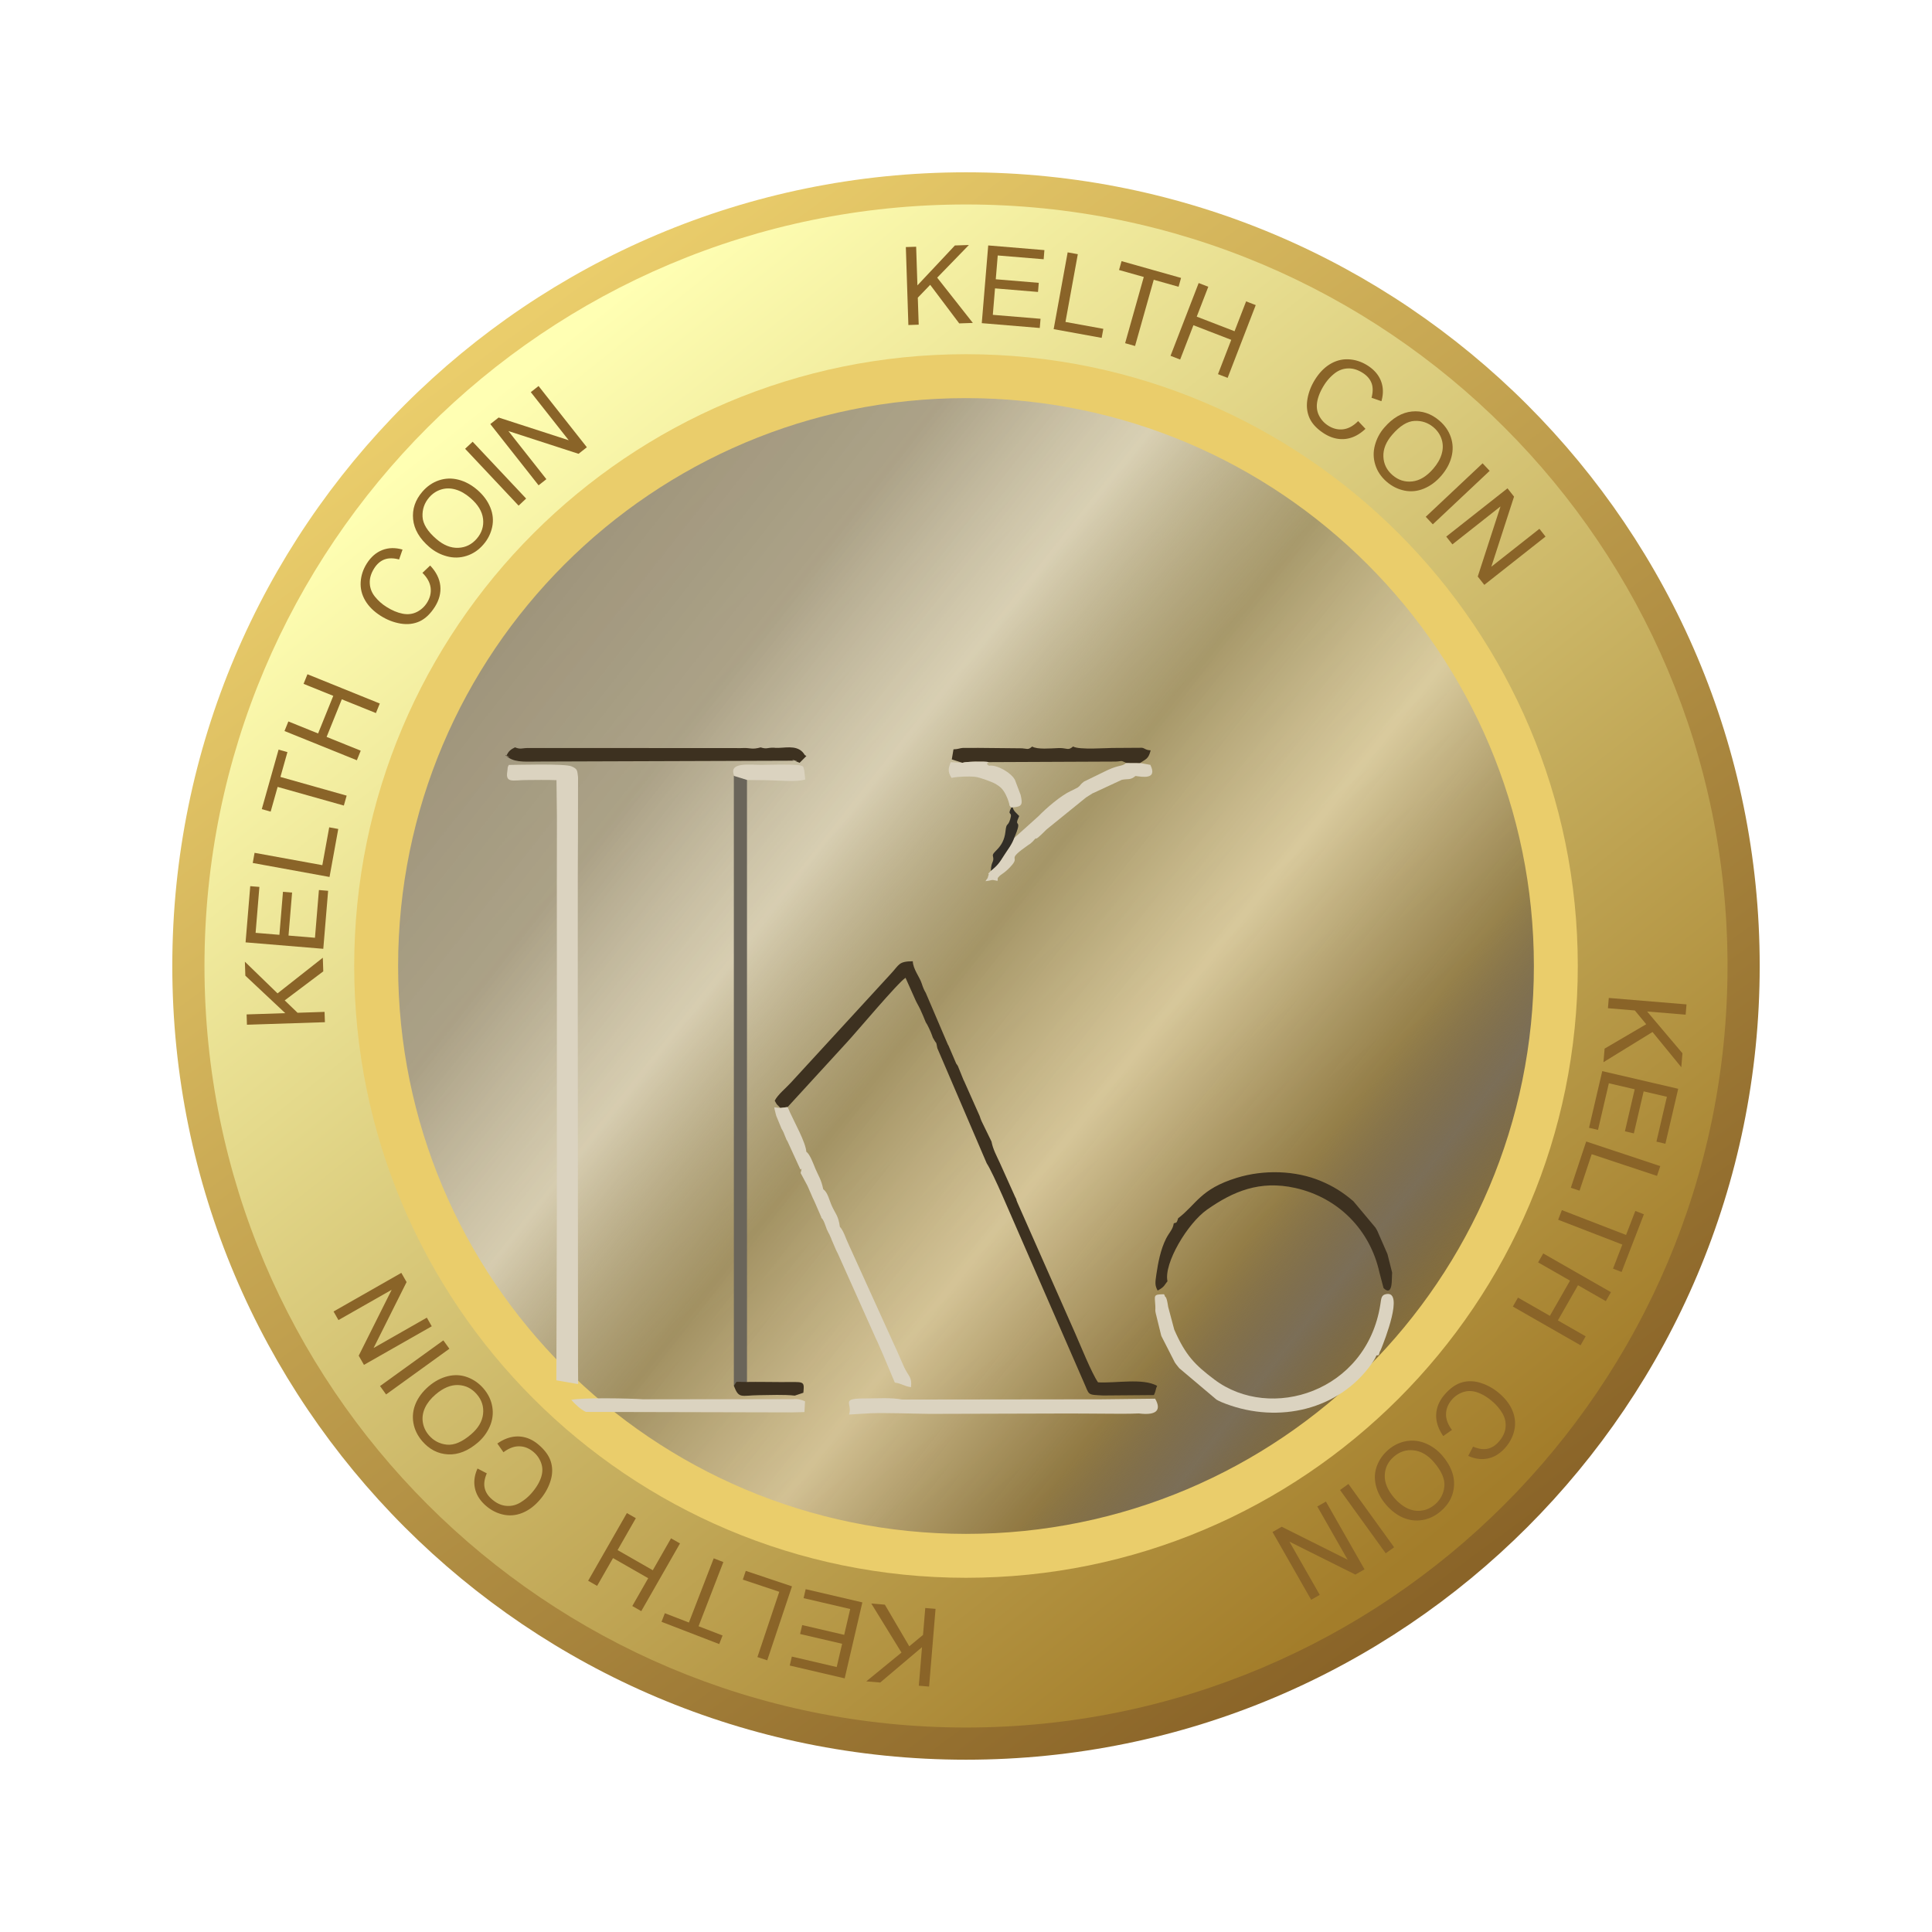 <?xml version="1.0" encoding="UTF-8"?>
<svg data-bbox="0 0 1100 1100" viewBox="0 0 1100 1100" height="11mm" width="11mm" xmlns="http://www.w3.org/2000/svg" shape-rendering="geometricPrecision" text-rendering="geometricPrecision" image-rendering="optimizeQuality" fill-rule="evenodd" clip-rule="evenodd" data-type="ugc">
    <g>
        <defs>
            <linearGradient y2="177.1" x2="340.52" y1="837.47" x1="866.01" gradientUnits="userSpaceOnUse" id="ab1baac3-e67b-4d7b-92cc-554f198aaee4">
                <stop offset="0" stop-color="#a37d2a"/>
                <stop offset="1" stop-color="#ffffb3"/>
            </linearGradient>
            <linearGradient y2="135.93" x2="359.7" y1="854.72" x1="888.51" gradientUnits="userSpaceOnUse" id="56289623-2cb3-4179-9bd4-67722f394def">
                <stop offset="0" stop-color="#8a6428"/>
                <stop offset="1" stop-color="#eacd6b"/>
            </linearGradient>
            <linearGradient y2="332.93" x2="293.74" y1="748.28" x1="821.08" gradientUnits="userSpaceOnUse" id="c36bb5cb-1fdb-4f66-9d6e-ad2f44457a27">
                <stop offset="0" stop-opacity=".4" stop-color="#594a35"/>
                <stop offset=".086" stop-color="#7b6e57"/>
                <stop offset=".169" stop-opacity=".447" stop-color="#655742"/>
                <stop offset=".341" stop-opacity=".502" stop-color="#e6ded4"/>
                <stop offset=".502" stop-opacity=".553" stop-color="#80735f"/>
                <stop offset=".659" stop-opacity=".788" stop-color="#d6cebf"/>
                <stop offset=".812" stop-opacity=".933" stop-color="#a79d86"/>
                <stop offset="1" stop-color="#9d937a"/>
            </linearGradient>
        </defs>
        <path fill="none" d="M1100 0v1100H0V0z"/>
        <path fill="url(#56289623-2cb3-4179-9bd4-67722f394def)" d="M1001.9 550c0 249.577-202.323 451.9-451.9 451.9S98.1 799.577 98.1 550 300.423 98.1 550 98.1s451.9 202.323 451.9 451.9"/>
        <path fill="url(#ab1baac3-e67b-4d7b-92cc-554f198aaee4)" d="M983.58 550c0 239.46-194.12 433.58-433.58 433.58S116.42 789.46 116.42 550 310.54 116.42 550 116.42 983.58 310.54 983.58 550"/>
        <path stroke="#eacd6b" stroke-width="25" stroke-miterlimit="22.926" fill="url(#c36bb5cb-1fdb-4f66-9d6e-ad2f44457a27)" d="M885.83 550c0 185.474-150.356 335.83-335.83 335.83S214.17 735.474 214.17 550 364.526 214.17 550 214.17 885.83 364.526 885.83 550z"/>
        <path d="M288.82 439.38c-1.08 6.62 3.25 4.8 10.44 4.75 5.88-.04 11.68-.16 17.58.05l.25 21.4-.05 35.91.03 85.4-.02 103.82-.28 95.19 11.59 2.02.83.08-.08-9.95-.15-204.75.02-74.73.09-23.29.05-32.83c-.5-3.9-.29-4.59-3.62-6.07-3.45-1.75-32.12-.85-35.81-.86-.93 1.83-.45 1.01-.87 3.86" fill="#dbd3c0"/>
        <path d="m444.32 630.82 4.11-.5 33.86-36.95c4.63-4.92 29.05-34.04 33.28-36.65l5.49 12.27c.47 1.27 1.88 3.55 2.89 5.68 1.18 2.51 2.13 4.88 3.14 7.36.83 1.03 2.82 5.37 3.46 7.15.87 2.42.23.93 1.32 2.9 1.46 2.65.99.32 1.79 4.66l28.12 65.56c3.99 6.16 13.96 30.09 18.19 39.63l36.88 84.57c3.63 7.98 1.69 7.55 11.23 8.03l28.93-.23c1.15-2.38.95-3.56 1.8-5.26-8.18-4.56-23.27-1.39-33.64-2-3.77-5.49-10.07-21.33-13.06-28.04l-32.89-74.42c-1.35-3.18.42.09-1.24-3.12l-8.71-19.37c-1.86-4.05-3.93-7.75-4.75-12.14l-5.62-11.53c-.6-1.36-.61-1.51-1.13-3.04l-8.82-19.81c-.1-.19-.23-.45-.34-.64l-3.25-8.03c-.06-.1-.22-.33-.28-.43-.07-.12-.25-.34-.32-.46-.08-.13-.27-.36-.35-.5l-4.4-10.26c-.08-.14-.25-.38-.33-.53l-12.53-29.32c-1.16-2.06-1.46-2.73-2.46-5.73-1.13-3.42-4.84-7.94-4.98-12.37-8.17.06-7.6 1.9-12.41 7.04l-57.12 62.2c-2.85 3.13-7.27 6.6-9.08 10.15 1.57 2.97 1.03 1.72 3.22 4.13" fill="#3d3120"/>
        <path d="M785.01 771.54c1.14-3.94.21-.64 1.35-3.47 2.09-5.17 12.95-32.85 3.11-31.31-3.13.49-3 2.43-3.57 6.05-7.84 49.65-62.47 66.76-94.48 42.64-11.19-8.43-16.42-13.8-22.84-28.38L665.09 744c-.99-6.99-1.74-5.01-1.96-6.34-.07-.45-.32-.51-.47-.77-6.39.03-5.13.78-4.87 6.62.13 2.82-.14 1.69.06 3.33.1.84.45 1.87.59 2.52.04.19.11.48.15.67l2.52 10.26c.04.1.13.37.16.47l7.56 14.83c.83 1.33 1.14 1.53 2.58 3.4l21.24 17.92c1.66.97 3.61 1.76 5.33 2.4 30.14 11.3 64.37 3.43 82.91-22.78 4.11-5.81 1.59-4.5 4.12-4.99" fill="#dbd3c0"/>
        <path d="M670.76 693.66c-.94 3.46-1.27 2.13-2.49 2.93-.48 3.46-2.58 5.11-4.36 8.64-3.1 6.14-4.53 13.6-5.54 20.45-.7 4.71-.84 6.22.75 9.13 4.2-2.31 3.76-3.22 5.6-5.28-2.23-10.16 11.42-33.02 22.52-40.81 14.76-10.35 29.93-16.87 50.23-12.34 24.56 5.49 42.63 23.91 47.95 48.23l2.31 8.74c3.65 3.64 4.48-.48 4.65-3.14.02-.27.04-.52.05-.81.09-1.65.13-3.24.18-4.88l-2.54-10.1c-.03-.1-.11-.38-.14-.49l-5.87-13.42c-.43-.66-.52-.81-.96-1.61l-12.51-14.94c-.15-.14-.37-.32-.52-.45-5.52-4.69-11-8.14-18.01-11.08-14.33-6.03-32.41-6.62-47.95-1.81-20.73 6.42-22.76 14.91-33.35 23.04" fill="#3d3120"/>
        <path d="M495.72 804.65c9.88-.32 23.86.26 33.6.35l79.36-.22c6.75.06 13.6.03 20.37.11 5.71.06 13.83.14 19.4-.14 10.37 1.31 12.84-2.1 9.23-8.4l-30.57.36-113.49.14c-6.06-1.23-14.1-.62-20.38-.64-15.52-.06-7.52 2.57-9.84 9.17z" fill="#dbd3c0"/>
        <path d="m455.84 667.87 3.84 7.15c.08.19.35.76.44.96l2.7 6.23c.03.07.16.31.19.38l.54 1.14c.07.16.28.6.35.76l2.98 6.85c1.12 2.71-.68-1.77.32.8.62 1.61.38-.39.38 1.19 1.51 1.17 2.33 4.55 3.22 6.72l.94 1.94c.09.16.37.62.45.78l1.06 2.39c.02.09.11.36.14.45l2.37 5.52c.02.06.52 1.15.54 1.19.03.07.16.32.2.39.08.16.33.61.41.76l21.92 48.95c.31.59.45.89.62 1.27l3.16 7.22c.04.07.14.3.17.37l6.67 15.88c4.42.7 5.11 2.06 9.22 2.64.71-5.9-1.39-5.99-3.99-11.61l-4.48-10.21c-.1-.2-.23-.44-.33-.65l-26.44-58.24c-1.91-3.95-3.09-8.33-5.25-10.61-.85-6.29-2.4-7.22-4.45-11.64-1.63-3.52-2.4-7.93-5-9.71-1.27-5.93-2.59-7.25-4.5-11.77-1.2-2.84-3.01-8.12-5.13-9.58-.41-5.5-6.85-16.92-9.33-22.46-.82-1.83-.46-1.19-1.34-3l-4.11.5-3.49-.34c.21 1.52.29 1.44.51 2.41.05.19.12.49.16.67.04.16.12.45.15.59.36 1.41.12.48.39 1.36l2.92 7.09c.08.17.35.58.44.74l.84 1.64c.04.11.12.38.16.49l1.38 3.38c.09.16.26.42.35.58.08.16.25.42.32.58l7.1 15.5c.55 1.64 1.49-2.68.29 2.36" fill="#dbd3c0"/>
        <path d="M288.32 430.47c5.53 2.29-4.58-2.85 1.42 1.01 4.42 2.85 10.68 2.05 18.13 2.11l143.63-.48c6.95.83-5.25-1.53 1.89.42l1.87.79 3.86-3.88c-1.55-.77-.78-.8-2.17-2.26-4.04-4.22-10.6-2.1-15.49-2.39-.23-.01-.49-.06-.72-.07-4.07-.15-3.9.97-7.68-.18-4.74 1.31-5.85.31-9.23.34-2.11.01-2.5.15-4.9.03l-117.15-.01c-4.83-.17-5.04 1.02-8.56-.39-2.4 1.14-3.89 2.28-4.9 4.96" fill="#3d3120"/>
        <path d="m333.55 803.89 117.03.27 7.43-.17.36-6.12c-2.04-.92-4.25-1.57-6.82-1.24l-85.36.07c-7.66-.57-34.33-1.04-40.94.31 2.68 2.94 5.03 5.21 8.3 6.88" fill="#dbd3c0"/>
        <path d="M641.22 434.37c-2.6 2.22-3.61.9-10.45 4.02-.21.09-.46.21-.66.3l-12.98 6.34c-2.46 1.88-1.54 1.84-3.45 3.29l-3.2 1.67c-.21.09-.47.19-.67.28-5.97 2.79-14.07 9.82-18.51 14.4l-13.9 12.5c-1.46 3.97-3.73 6.6-5.66 9.69-3.01 4.82-3.78 5.77-7.58 8.97-2.95 3.09-.56.56-1.41 2.65-2.05 5.07 1.23-1.99-.61 1.62l-1.06 1.6c4.47-.49 2.64-1.14 6.86-.17.43-1.63-.54-1.07 1.12-2.75 1.15-1.14 3.59-2.09 7.23-6.41 4.35-5.17-3.76-2.24 9.21-11.29.22-.15.88-.55 1.08-.69l1.48-1.35c4.05-4.65-1.63 2.7 7.84-6.82l22.48-18.21 3.66-2.32c.22-.09.48-.19.69-.28l15.96-7.41c3.48-.72 4.83.32 7.82-2.19 3.98.54 12.68 2.2 8.44-6.34l-5.82-1.05z" fill="#dbd3c0"/>
        <path d="m542.88 426.64-.97 5.73 6.08 1.94c1.86-.74 12.83-.89 15.01-.39l72.21-.31c4-.17 2.53-.89 6.01.76l7.91.05c3.38-2.34 4.75-2.25 6.02-7.22-3.09-.12-3.24-1.22-5-1.45l-15.41.1c-4.08-.08-20.54 1.25-23.76-.83-2.75 2.39-3.28 1.01-7.26.89l-1.41.03c-3.77.13-11.85.9-14.63-.89-2.39 2.07-2.64 1.21-5.77 1.01l-25.45-.25c-.23 0-.49.03-.72.03h-7.61c-1.69.12-2.54.73-5.25.8" fill="#3d3120"/>
        <path d="m547.99 434.31-6.7-.36c-1.12 3.12-2.04 5.08.46 8.94 3.41-.76 9.94-.98 13.48-.59 2.42.26 9.26 2.69 11.67 4.06.26.14 1.54.99 1.74 1.14 2.57 1.82 3.84 4.43 4.93 7.04.06.13.17.42.22.57.06.15.16.45.21.61 1.45 4.12-.04 2.06 1.81 4.04l.77-.05c5.28-.44 5.81-1.49 4.53-7.11l-3.26-8.6c-2.12-4.03-10.25-8.77-14.76-8.04-.27-.28-.88-.52-.98-.64-.06-.08.02-.39-.03-.68-.08-.51.66-.43.92-.72-2.18-.5-13.15-.35-15.01.39" fill="#dbd3c0"/>
        <path d="M458.5 443.77c-.08-.21-.08-.52-.09-.65l-.51-4.49c-.72-2.64-.22-2.11-2.47-2.91-6.95-.71-15.21-.27-22.31-.23-5.61.03-18.74-1.93-15.06 6.27 1.31 2.91-1.25 1 2.77 2.3l16.17.16c5.99.06 16.87 1.21 21.5-.45" fill="#dbd3c0"/>
        <path d="M564.16 495.83c3.8-3.2 4.57-4.15 7.58-8.97 1.93-3.09 4.2-5.72 5.66-9.69 5.4-12.44-.69-4.88 2.9-12.56-1.54-1.67-3.22-2.81-3.72-4.9l-.77.05c-2.7 5.21.99 1.6-.67 6.8-1.44 4.46-2.08 1.35-2.67 6.87-1.06 9.83-7.83 11.38-7.15 14 .92 3.58-1.04 2.7-1.16 8.4" fill="#322e27"/>
        <path fill="#6a655a" d="m425.3 444.06-7.48-2.3V789l7.48-2.01z"/>
        <path d="M417.82 789c2.92 7.66 4.13 5.46 14.33 5.36 6.53-.06 13.92-.44 20.37.25l4.89-1.64c.59-7.11.73-6.05-12.65-6.08-6.51-.01-13.19-.17-19.51-.06l-5.92-.07z" fill="#3d3120"/>
        <path fill="none" d="M916.41 550.34c0 202.186-163.904 366.09-366.09 366.09S184.23 752.526 184.23 550.34s163.904-366.09 366.09-366.09 366.09 163.904 366.09 366.09"/>
        <path fill="#8a6428" fill-rule="nonzero" d="m184.99 582-44.39 1.44-.19-5.87 22.01-.72-22.73-21.34-.26-7.96 18.59 18.04 25.78-20.3.26 7.76-21.96 16.53 7.32 7.05 15.37-.51z"/>
        <path fill="#8a6428" fill-rule="nonzero" d="m184.07 540.21-44.25-3.67 2.66-31.99 5.21.42-2.16 26.15 13.55 1.12 2.03-24.48 5.19.43-2.03 24.48 15.06 1.25 2.25-27.17 5.24.44z"/>
        <path fill="#8a6428" fill-rule="nonzero" d="m187.62 499.31-43.72-7.97 1.04-5.78 38.58 7.03 3.92-21.55 5.15.94z"/>
        <path fill="#8a6428" fill-rule="nonzero" d="m195.77 458.65-37.7-10.62-3.97 14.08-5.05-1.43 9.56-33.87 5.04 1.41-3.99 14.14L197.37 453z"/>
        <path fill="#8a6428" fill-rule="nonzero" d="m203.18 432.86-41.19-16.64 2.19-5.46 16.93 6.84 8.64-21.41-16.91-6.83 2.21-5.47 41.19 16.66-2.21 5.44-19.42-7.83-8.65 21.41 19.42 7.84z"/>
        <path d="m240.51 326.16 4.41-4.17c3.42 3.62 5.34 7.47 5.77 11.53.42 4.06-.61 8.05-3.07 11.97-2.57 4.03-5.49 6.8-8.74 8.3-3.25 1.48-6.85 1.9-10.81 1.25-3.96-.66-7.73-2.13-11.32-4.4-3.91-2.48-6.85-5.38-8.81-8.72-1.95-3.33-2.82-6.86-2.58-10.58.23-3.71 1.4-7.22 3.49-10.53 2.39-3.75 5.34-6.3 8.88-7.66 3.53-1.35 7.35-1.42 11.45-.24l-1.95 5.62c-3.29-.86-6.07-.85-8.36.01-2.3.87-4.24 2.56-5.83 5.06-1.83 2.89-2.67 5.74-2.5 8.56.14 2.81 1.14 5.34 2.97 7.6s3.98 4.19 6.46 5.74c3.19 2.03 6.27 3.33 9.25 3.91 2.96.57 5.66.25 8.09-.96 2.4-1.21 4.34-2.96 5.79-5.25 1.76-2.78 2.45-5.65 2.07-8.59-.38-2.95-1.93-5.76-4.66-8.45" fill="#8a6428" fill-rule="nonzero"/>
        <path d="M244.44 311.44c-5.59-4.81-8.66-10.09-9.23-15.8-.56-5.72 1.19-10.95 5.27-15.68 2.69-3.11 5.84-5.28 9.47-6.49q5.46-1.815 11.13-.33c3.78.97 7.34 2.91 10.72 5.81 3.4 2.95 5.85 6.27 7.36 9.97 1.51 3.69 1.85 7.41 1.07 11.12-.79 3.71-2.45 7.03-4.98 9.95-2.72 3.17-5.93 5.34-9.61 6.5-3.68 1.18-7.4 1.26-11.14.26-3.77-1-7.11-2.75-10.06-5.31m4.03-4.53c4.05 3.5 8.18 5.16 12.39 5s7.73-1.9 10.57-5.18c2.88-3.34 4.08-7.12 3.6-11.31-.49-4.2-2.89-8.17-7.22-11.89q-4.095-3.555-8.37-4.8c-2.83-.83-5.58-.85-8.24-.04s-4.95 2.33-6.87 4.54c-2.71 3.15-3.96 6.79-3.76 10.94.2 4.12 2.83 8.39 7.9 12.74" fill="#8a6428" fill-rule="nonzero"/>
        <path fill="#8a6428" fill-rule="nonzero" d="m295.27 287.89-30.45-32.37 4.29-4.02 30.45 32.36z"/>
        <path fill="#8a6428" fill-rule="nonzero" d="m306.65 276.32-27.49-34.87 4.73-3.73 39.91 12.93-21.59-27.38 4.42-3.48 27.5 34.86-4.74 3.73-39.92-12.95 21.61 27.39z"/>
        <path fill="#8a6428" fill-rule="nonzero" d="m517.19 185.06-1.44-44.39 5.87-.19.72 22.01 21.34-22.73 7.96-.26-18.04 18.59 20.3 25.78-7.76.26-16.53-21.96-7.05 7.32.51 15.37z"/>
        <path fill="#8a6428" fill-rule="nonzero" d="m558.98 183.99 3.67-44.25 31.99 2.66-.42 5.21-26.15-2.16-1.12 13.55 24.48 2.03-.43 5.19-24.48-2.03-1.25 15.06 27.17 2.25-.44 5.24z"/>
        <path fill="#8a6428" fill-rule="nonzero" d="m599.91 187.4 7.97-43.72 5.78 1.04-7.03 38.58 21.55 3.92-.94 5.15z"/>
        <path fill="#8a6428" fill-rule="nonzero" d="m640.6 195.4 10.62-37.7-14.08-3.97 1.43-5.05 33.87 9.56-1.41 5.04-14.14-3.99L646.25 197z"/>
        <path fill="#8a6428" fill-rule="nonzero" d="m666.45 202.59 16.02-41.44 5.48 2.12-6.58 17.01 21.53 8.31 6.58-17 5.48 2.12-16 41.43-5.49-2.11 7.55-19.53-21.54-8.33-7.55 19.53z"/>
        <path d="m773.27 239.75 4.17 4.41c-3.62 3.42-7.47 5.34-11.53 5.77-4.06.42-8.05-.61-11.97-3.07-4.03-2.57-6.8-5.49-8.3-8.74-1.48-3.25-1.9-6.85-1.25-10.81.66-3.96 2.13-7.73 4.4-11.32 2.48-3.91 5.38-6.85 8.72-8.81 3.33-1.95 6.86-2.82 10.58-2.58 3.71.23 7.22 1.4 10.53 3.49 3.75 2.39 6.3 5.34 7.66 8.88 1.35 3.53 1.42 7.35.24 11.45l-5.62-1.95c.86-3.29.85-6.07-.01-8.36-.87-2.3-2.56-4.24-5.06-5.83-2.89-1.83-5.74-2.67-8.56-2.5-2.81.14-5.34 1.14-7.6 2.97a26 26 0 0 0-5.74 6.46c-2.03 3.19-3.33 6.27-3.91 9.25-.57 2.96-.25 5.66.96 8.09 1.21 2.4 2.96 4.34 5.25 5.79 2.78 1.76 5.65 2.45 8.59 2.07 2.95-.38 5.76-1.93 8.45-4.66" fill="#8a6428" fill-rule="nonzero"/>
        <path d="M788.11 243.51c4.81-5.59 10.09-8.66 15.8-9.23 5.72-.56 10.95 1.19 15.68 5.27 3.11 2.69 5.28 5.84 6.49 9.47s1.32 7.35.33 11.13c-.97 3.78-2.91 7.34-5.81 10.72-2.95 3.4-6.27 5.85-9.97 7.36-3.69 1.51-7.41 1.85-11.12 1.07-3.71-.79-7.03-2.45-9.95-4.98-3.17-2.72-5.34-5.93-6.5-9.61-1.18-3.68-1.26-7.4-.26-11.14 1-3.77 2.75-7.11 5.31-10.06m4.53 4.03c-3.5 4.05-5.16 8.18-5 12.39s1.9 7.73 5.18 10.57c3.34 2.88 7.12 4.08 11.31 3.6 4.2-.49 8.17-2.89 11.89-7.22q3.555-4.095 4.8-8.37c.83-2.83.85-5.58.04-8.24s-2.33-4.95-4.54-6.87c-3.15-2.71-6.79-3.96-10.94-3.76-4.12.2-8.39 2.83-12.74 7.9" fill="#8a6428" fill-rule="nonzero"/>
        <path fill="#8a6428" fill-rule="nonzero" d="m811.76 294.24 32.37-30.45 4.02 4.29-32.36 30.45z"/>
        <path fill="#8a6428" fill-rule="nonzero" d="m823.43 305.52 34.87-27.49 3.73 4.73-12.93 39.91 27.38-21.59 3.48 4.42L845.1 333l-3.73-4.74 12.95-39.92-27.39 21.61z"/>
        <path fill="#8a6428" fill-rule="nonzero" d="m915.98 568.19 44.25 3.67-.49 5.85-21.94-1.81 20.12 23.79-.66 7.94-16.39-20.05-27.93 17.19.65-7.72 23.7-13.9-6.47-7.83-15.33-1.28z"/>
        <path fill="#8a6428" fill-rule="nonzero" d="m912.26 609.85 43.24 10.06-7.29 31.29-5.1-1.2 5.95-25.54-13.24-3.09-5.57 23.93-5.08-1.19 5.56-23.92-14.71-3.42-6.18 26.54-5.11-1.19z"/>
        <path fill="#8a6428" fill-rule="nonzero" d="m903.11 649.92 42.18 14.01-1.86 5.58-37.19-12.36-6.91 20.77-4.97-1.65z"/>
        <path fill="#8a6428" fill-rule="nonzero" d="m889.27 688.99 36.54 14.14 5.27-13.66 4.89 1.89-12.7 32.84-4.88-1.88 5.3-13.71-36.54-14.14z"/>
        <path fill="#8a6428" fill-rule="nonzero" d="m878.65 713.66 38.55 22.05-2.92 5.1-15.83-9.05-11.46 20.03 15.83 9.06-2.92 5.1-38.54-22.05 2.91-5.1 18.17 10.39 11.47-20.04-18.17-10.39z"/>
        <path d="m826.69 814.15-4.96 3.48c-2.85-4.09-4.19-8.18-4.02-12.25.18-4.08 1.77-7.87 4.8-11.36 3.13-3.63 6.4-5.94 9.84-6.93 3.43-1 7.06-.89 10.87.34 3.82 1.23 7.34 3.23 10.55 6 3.51 3.03 5.98 6.32 7.43 9.91s1.79 7.2 1.01 10.84c-.78 3.63-2.44 6.94-5.01 9.9-2.89 3.36-6.19 5.46-9.88 6.27-3.7.82-7.48.34-11.36-1.44l2.74-5.27c3.12 1.32 5.89 1.74 8.27 1.21 2.41-.51 4.57-1.89 6.5-4.15 2.24-2.57 3.49-5.27 3.73-8.08.28-2.8-.34-5.45-1.81-7.96-1.49-2.5-3.34-4.72-5.56-6.62-2.85-2.48-5.71-4.21-8.56-5.22-2.86-.99-5.56-1.09-8.13-.23a14.34 14.34 0 0 0-6.51 4.34c-2.15 2.5-3.26 5.22-3.31 8.19-.06 2.96 1.07 5.97 3.37 9.03" fill="#8a6428" fill-rule="nonzero"/>
        <path d="M821.09 828.64c4.81 5.6 7.08 11.27 6.8 17.02-.29 5.75-2.8 10.66-7.55 14.75-3.11 2.67-6.56 4.35-10.34 5.01-3.78.65-7.47.22-11.07-1.3-3.59-1.54-6.84-4-9.74-7.36-2.94-3.42-4.87-7.08-5.82-10.97-.93-3.88-.74-7.6.6-11.16s3.47-6.6 6.4-9.12c3.17-2.73 6.66-4.39 10.48-5.02 3.82-.62 7.5-.14 11.07 1.4 3.57 1.55 6.62 3.8 9.17 6.75m-4.65 3.89c-3.5-4.07-7.34-6.32-11.54-6.78-4.2-.47-7.94.73-11.23 3.56-3.36 2.89-5.11 6.44-5.25 10.67-.13 4.22 1.66 8.49 5.39 12.84 2.36 2.75 4.89 4.74 7.57 5.99 2.69 1.24 5.41 1.67 8.16 1.25 2.75-.41 5.24-1.56 7.47-3.47 3.15-2.72 4.94-6.13 5.35-10.27.41-4.11-1.57-8.71-5.92-13.79" fill="#8a6428" fill-rule="nonzero"/>
        <path fill="#8a6428" fill-rule="nonzero" d="m767.73 844.91 26.02 36.04-4.78 3.44-26.01-36.04z"/>
        <path fill="#8a6428" fill-rule="nonzero" d="m754.93 854.93 21.98 38.59-5.23 2.98-37.53-18.74 17.26 30.29-4.88 2.8-22.01-38.59 5.24-2.99 37.55 18.78-17.29-30.32z"/>
        <path fill="#8a6428" fill-rule="nonzero" d="m532.66 916.02-3.67 44.25-5.85-.49 1.81-21.94-23.79 20.12-7.94-.66 20.05-16.39-17.19-27.93 7.72.65 13.9 23.7 7.83-6.47 1.28-15.33z"/>
        <path fill="#8a6428" fill-rule="nonzero" d="m490.99 912.34-10.06 43.24-31.29-7.29 1.2-5.1 25.54 5.95 3.09-13.24-23.93-5.57 1.19-5.08 23.92 5.56 3.42-14.71-26.54-6.18 1.19-5.11z"/>
        <path fill="#8a6428" fill-rule="nonzero" d="m450.93 903.2-14.1 42.12-5.58-1.85 12.44-37.16-20.75-6.94 1.67-4.98z"/>
        <path fill="#8a6428" fill-rule="nonzero" d="m411.85 889.37-14.12 36.54 13.66 5.27-1.89 4.89-32.85-12.68 1.89-4.89 13.7 5.29 14.12-36.54z"/>
        <path fill="#8a6428" fill-rule="nonzero" d="m387.16 878.77-22.05 38.55-5.1-2.92 9.05-15.83-20.03-11.46-9.06 15.83-5.1-2.92 22.05-38.54 5.1 2.91-10.39 18.17 20.04 11.47 10.39-18.17z"/>
        <path d="m286.65 826.85-3.48-4.96c4.08-2.85 8.18-4.19 12.25-4.02 4.08.18 7.87 1.77 11.36 4.8 3.63 3.13 5.94 6.4 6.93 9.84 1 3.43.89 7.06-.34 10.87-1.23 3.82-3.23 7.34-6 10.55-3.03 3.51-6.32 5.98-9.91 7.43s-7.2 1.79-10.84 1.01c-3.63-.78-6.94-2.45-9.9-5.01-3.36-2.89-5.46-6.19-6.27-9.88-.82-3.7-.34-7.48 1.44-11.36l5.27 2.74c-1.32 3.12-1.74 5.89-1.21 8.27.51 2.41 1.89 4.57 4.15 6.5 2.57 2.24 5.27 3.49 8.08 3.73 2.8.28 5.45-.34 7.96-1.81 2.5-1.49 4.72-3.34 6.62-5.56 2.48-2.85 4.21-5.71 5.22-8.56.99-2.86 1.09-5.56.23-8.13a14.34 14.34 0 0 0-4.34-6.51c-2.5-2.15-5.22-3.26-8.19-3.31-2.96-.06-5.97 1.07-9.03 3.37" fill="#8a6428" fill-rule="nonzero"/>
        <path d="M272.15 821.26c-5.6 4.81-11.27 7.08-17.02 6.8-5.75-.29-10.66-2.8-14.75-7.55-2.67-3.13-4.35-6.56-5.01-10.34-.65-3.78-.22-7.47 1.3-11.07 1.54-3.59 4-6.84 7.36-9.74 3.42-2.94 7.08-4.87 10.97-5.82 3.88-.93 7.6-.74 11.16.6s6.6 3.47 9.12 6.4c2.73 3.17 4.39 6.66 5.02 10.48.62 3.82.14 7.5-1.4 11.07-1.55 3.57-3.8 6.62-6.75 9.17m-3.89-4.65c4.07-3.5 6.32-7.34 6.78-11.54.47-4.2-.73-7.94-3.56-11.23-2.89-3.36-6.44-5.11-10.67-5.25-4.22-.14-8.49 1.66-12.84 5.39-2.75 2.36-4.74 4.88-5.99 7.57-1.24 2.69-1.67 5.41-1.25 8.16.41 2.75 1.56 5.24 3.47 7.47 2.72 3.15 6.13 4.94 10.27 5.35 4.11.41 8.71-1.57 13.79-5.92" fill="#8a6428" fill-rule="nonzero"/>
        <path fill="#8a6428" fill-rule="nonzero" d="m255.86 767.92-36.04 26.02-3.44-4.78 36.04-26.01z"/>
        <path fill="#8a6428" fill-rule="nonzero" d="m245.82 755.13-38.6 21.97-2.98-5.23L223 734.35l-30.3 17.25-2.79-4.89 38.59-21.99 2.99 5.24-18.79 37.54 30.32-17.28z"/>
    </g>
</svg>
